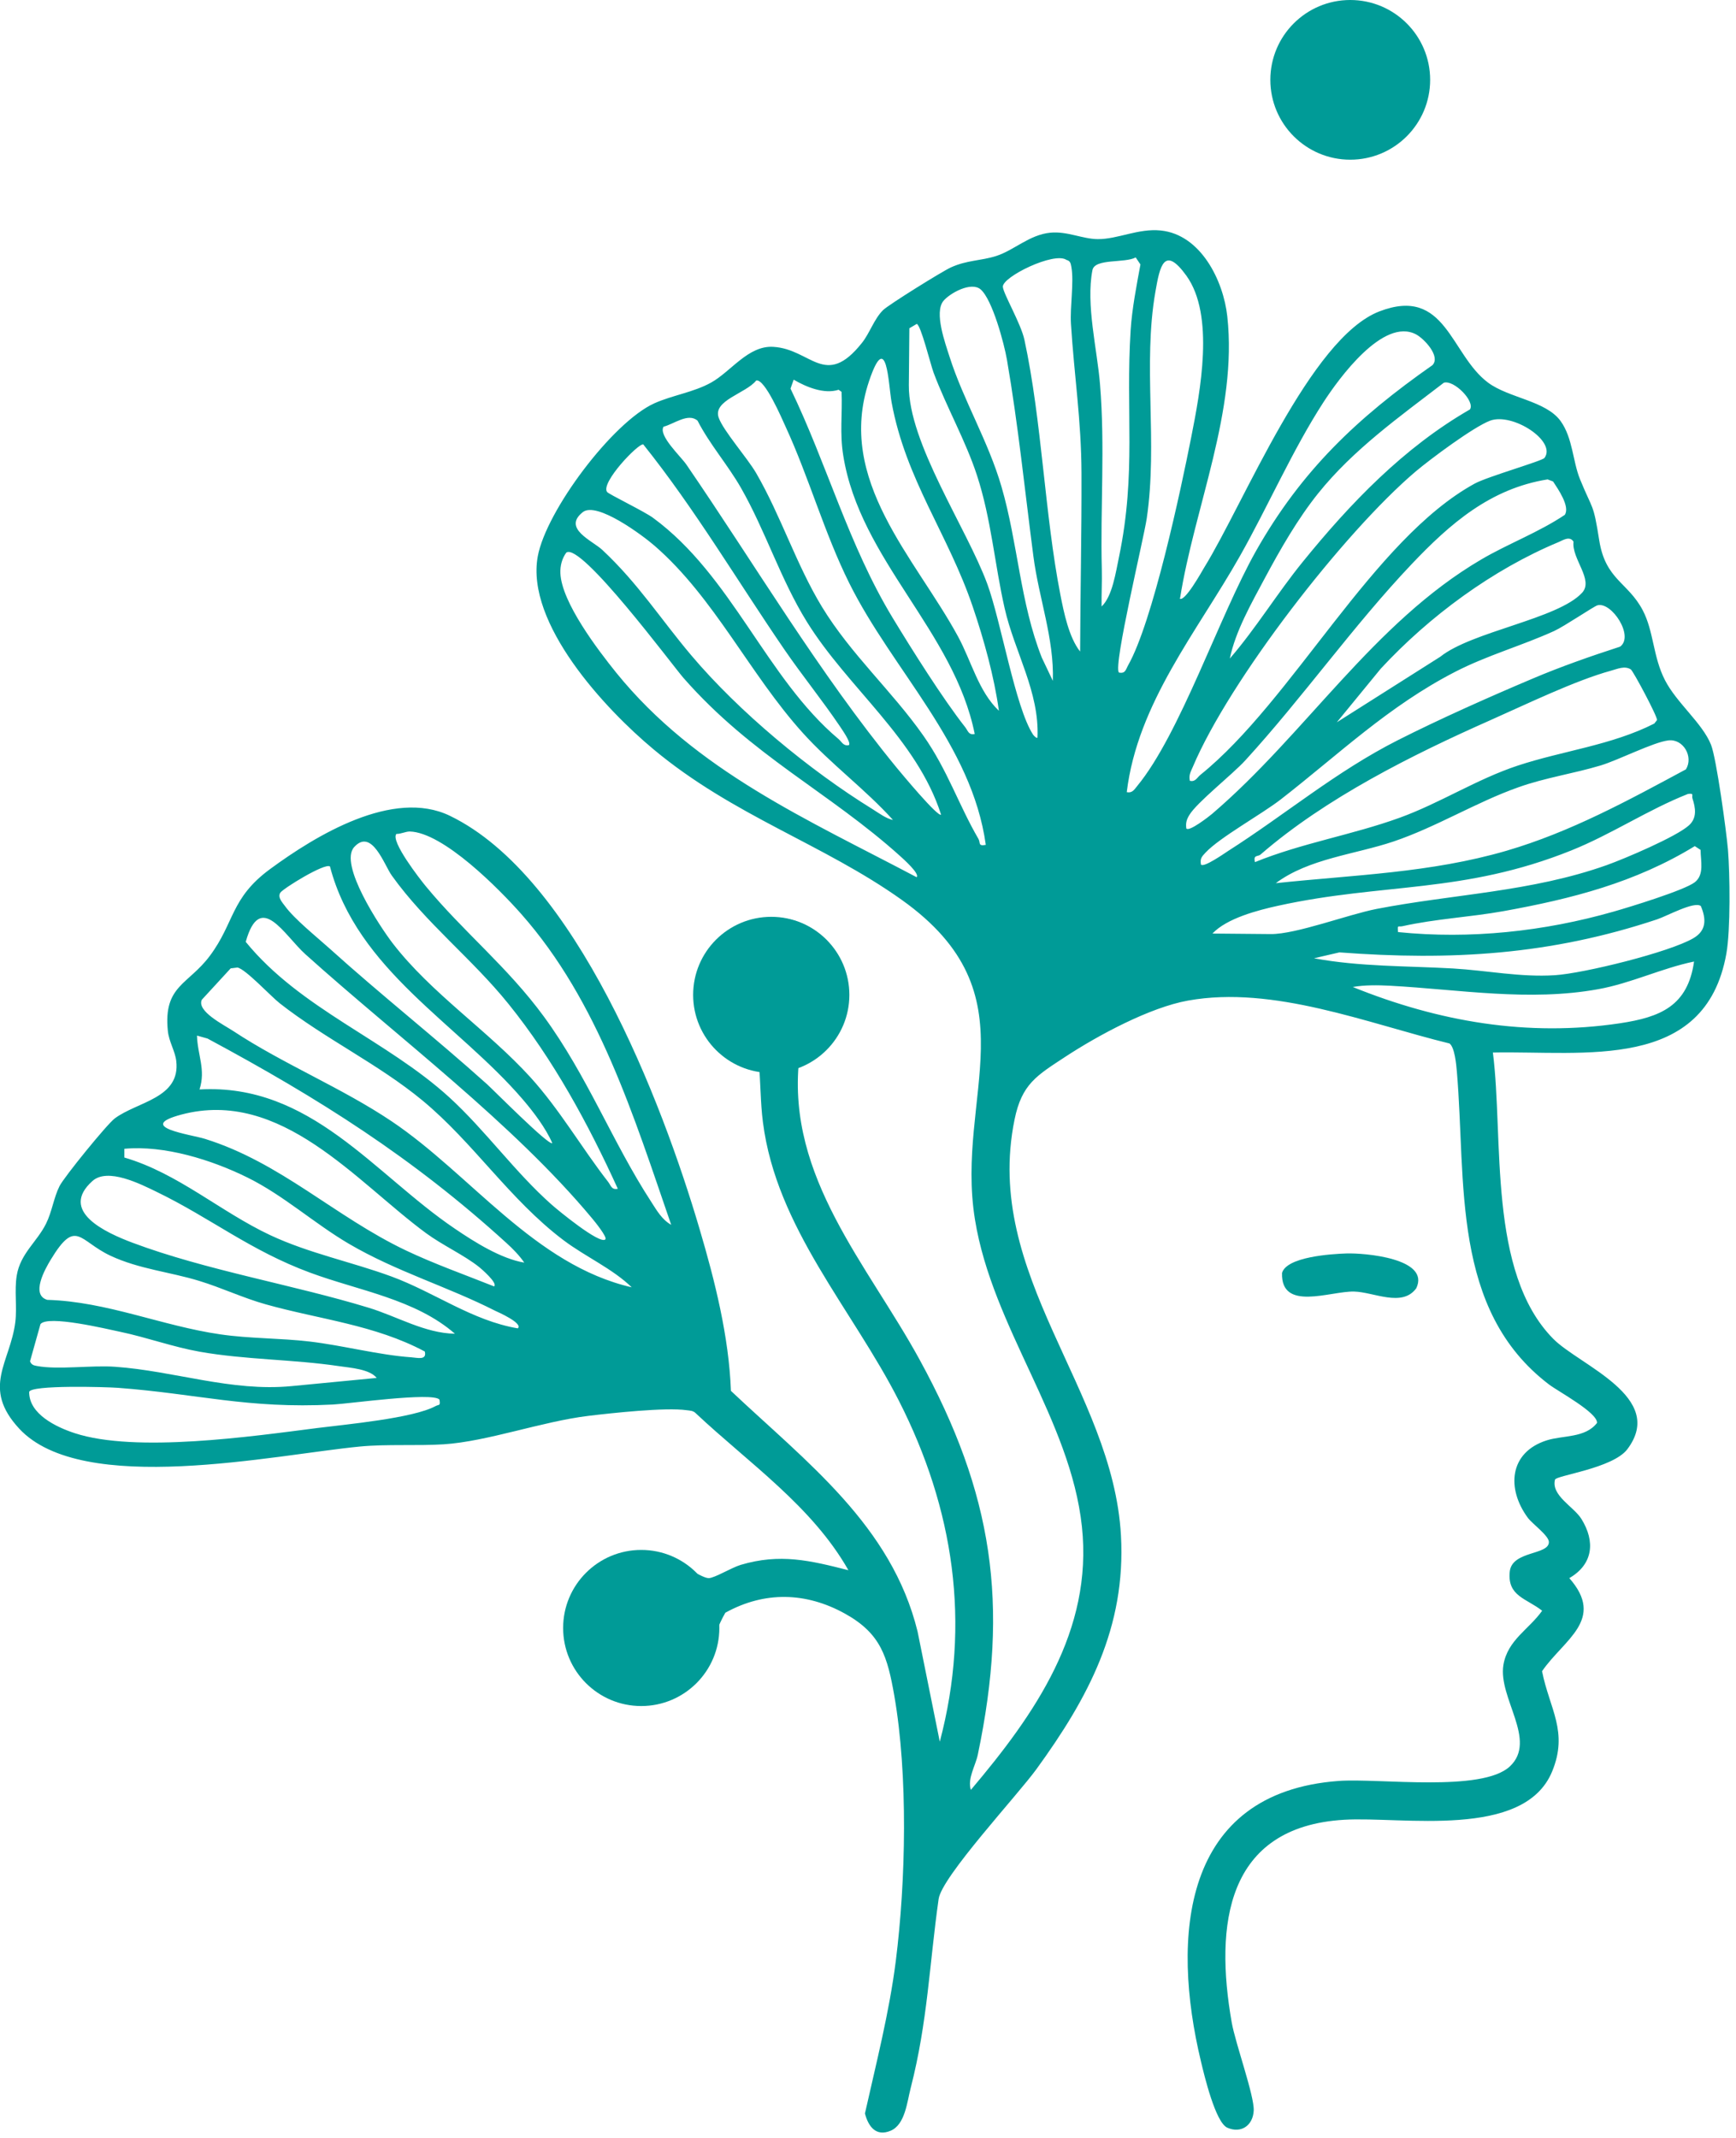 <svg width="238" height="293" viewBox="0 0 238 293" fill="none" xmlns="http://www.w3.org/2000/svg">
<g clip-path="url(#clip0_8203_72955)">
<path d="M161.69 81.998C162.325 82.762 164.851 78.177 165.082 77.802C170.581 68.906 179.615 46.341 189.112 42.678C198.233 39.175 198.825 48.576 204.006 52.44C206.849 54.559 211.93 54.92 213.95 57.703C215.624 60.024 215.61 63.21 216.606 65.661C218.395 70.045 218.424 68.819 219.247 74.038C220.098 79.46 223.172 79.777 225.207 83.627C226.737 86.525 226.607 90.014 228.267 93.229C229.869 96.344 233.391 99.112 234.574 102.068C235.325 103.957 236.681 113.934 236.898 116.457C237.172 119.846 237.258 127.43 236.681 130.688C233.795 146.924 217.169 143.997 204.67 144.256C206.171 156.022 203.92 174.347 212.94 183.489C216.548 187.137 228.498 191.476 223.1 198.628C221.109 201.252 213.33 202.218 213.185 202.795C212.637 204.972 215.74 206.486 216.793 208.159C218.742 211.273 218.41 214.402 215.148 216.291C220.156 221.986 214.369 224.725 211.41 229.051C212.435 234.227 215.061 237.327 212.781 242.82C208.913 252.12 192.2 248.934 184.277 249.41C168.041 250.376 166.525 263.857 168.863 277.18C169.368 280.063 171.981 287.244 171.88 289.277C171.779 291.31 170.148 292.449 168.257 291.612C166.641 290.891 165.111 284.49 164.649 282.543C160.55 265.501 161.965 245.675 183.527 244.089C189.054 243.686 203.169 245.675 206.994 242.1C210.818 238.524 205.363 232.728 206.113 228.186C206.691 224.769 209.62 223.312 211.424 220.76C209.274 219.059 206.647 218.785 206.979 215.425C207.268 212.499 212.348 213.176 212.348 211.345C212.348 210.48 210.097 208.865 209.476 208.043C206.517 204.049 206.893 199.061 212.031 197.417C214.282 196.696 217.327 197.114 218.944 195.023C219.059 193.625 213.633 190.712 212.377 189.761C198.897 179.524 201.019 161.962 199.734 146.895C199.648 145.871 199.431 143.535 198.724 143.016C187.481 140.262 174.579 135.028 162.888 137.133C157.635 138.071 150.549 141.892 146.06 144.833C142.134 147.414 140.085 148.553 139.089 153.455C134.731 174.823 152.569 190.381 153.68 210.451C154.373 223.024 149.206 232.684 142.091 242.474C139.508 246.036 129.116 257.21 128.683 260.267C127.413 269.206 127.182 277.093 124.859 286.148C124.354 288.094 124.094 291.194 122.102 292.03C120.111 292.867 119.057 291.483 118.581 289.666C120.125 282.759 121.915 275.824 122.809 268.774C124.195 257.801 124.498 243.282 122.607 232.41C121.669 227.09 120.789 223.903 115.853 221.164C110.499 218.194 104.812 218.064 99.443 221.034C97.553 224.264 97.235 228.243 92.574 228.936C81.432 230.608 80.566 213.219 91.852 214.229C93.815 214.402 96.254 216.334 97.192 216.291C98.029 216.247 100.295 214.849 101.551 214.474C106.934 212.873 111.047 213.868 116.315 215.209C111.336 206.428 102.633 200.502 95.388 193.697C95.041 193.336 94.609 193.336 94.161 193.279C91.246 192.861 83.856 193.668 80.638 194.057C74.259 194.836 66.826 197.561 60.837 197.95C57.344 198.181 53.029 197.907 49.377 198.253C37.644 199.378 11.29 205.145 2.631 195.802C-2.579 190.179 1.404 186.733 2.097 181.211C2.357 179.12 1.952 176.885 2.299 174.794C2.804 171.795 5.07 170.209 6.311 167.715C7.119 166.1 7.379 164.11 8.158 162.568C8.765 161.342 14.653 154.104 15.721 153.297C18.809 150.975 24.77 150.543 24.164 145.41C24.005 144.04 23.154 142.771 23.009 141.272C22.389 135.086 25.809 134.971 28.768 131.006C32.174 126.449 31.582 123.119 37.009 119.125C43.301 114.497 53.909 108.037 61.688 111.815C78.964 120.177 90.769 150.99 95.907 168.436C98.015 175.559 99.934 183.2 100.208 190.626C110.499 200.344 122.232 209.067 125.797 223.615L128.842 238.711C133.143 222.476 130.762 206.774 123.242 191.996C116.863 179.437 106.443 168.292 104.596 153.816C104.235 151.047 104.293 148.221 104.004 145.453C96.918 142.872 94.19 135.49 99.083 129.304C106.082 120.437 120.601 129.722 114.525 140.45C113.183 142.829 111.018 143.406 109.546 145.309C107.886 161.385 118.956 173.324 126.086 186.372C136.116 204.698 138.396 219.794 134.052 240.499C133.735 242.013 132.609 243.758 133.1 245.315C141.875 234.948 149.856 223.514 148.326 209.226C146.753 194.548 136.058 181.96 133.663 167.138C130.906 150.124 141.918 136.355 123.632 123.335C112.866 115.664 100.54 111.829 89.6 102.702C82.947 97.166 72.051 85.458 73.725 76.259C74.865 70.016 83.986 57.861 89.701 55.28C92.169 54.17 95.099 53.766 97.481 52.44C100.194 50.94 102.575 47.336 105.996 47.538C111.206 47.826 113.111 53.348 118.162 47.004C119.23 45.678 119.836 43.717 121.063 42.505C121.828 41.756 129.16 37.2 130.358 36.652C132.58 35.642 134.442 35.758 136.549 35.094C139.017 34.316 141.095 32.182 143.982 31.893C146.305 31.663 148.398 32.759 150.505 32.773C153.262 32.788 156.062 31.273 159.136 31.591C164.635 32.153 167.723 38.468 168.257 43.356C169.686 56.318 163.769 69.439 161.777 82.026L161.69 81.998ZM151.01 83.136C152.511 81.752 152.973 78.393 153.421 76.288C155.802 64.811 154.301 56.362 155.008 45.245C155.196 42.318 155.816 39.146 156.35 36.248L155.701 35.282C154.2 36.104 150.087 35.383 149.769 37.026C148.846 41.756 150.433 47.941 150.808 52.67C151.516 61.264 150.837 69.569 151.054 78.032C151.097 79.734 150.996 81.45 151.025 83.151L151.01 83.136ZM148.081 89.264C148.109 81.132 148.297 73 148.268 64.868C148.239 57.486 147.272 51.56 146.825 44.38C146.681 42.03 147.258 38.699 146.883 36.594C146.796 36.133 146.753 35.758 146.219 35.628C144.545 34.446 137.372 37.964 137.487 39.319C137.574 40.3 139.97 44.365 140.446 46.572C142.856 57.775 143.202 70.405 145.382 81.55C145.858 83.987 146.551 87.347 148.066 89.279L148.081 89.264ZM153.406 92.177C154.301 92.364 154.344 91.744 154.662 91.182C158.025 85.256 161.878 67.204 163.321 59.88C164.548 53.665 166.569 43.212 162.643 37.776C159.598 33.566 159.006 36.493 158.4 39.997C156.653 49.96 158.746 60.644 157.216 71.04C156.798 73.851 152.612 91.211 153.392 92.162L153.406 92.177ZM134.442 39.665C133.143 38.555 130.213 40.184 129.333 41.251C128.048 42.837 129.593 47.047 130.184 48.907C132.09 54.891 135.496 60.485 137.3 66.7C139.551 74.428 139.854 82.603 142.827 90.129L144.343 93.316C144.53 87.505 142.423 81.998 141.673 76.23C140.504 67.262 139.594 58.25 138.05 49.311C137.675 47.119 136.058 41.064 134.442 39.665ZM124.671 45L124.599 52.786C124.527 60.716 132.508 72.323 135.351 80.022C137.242 85.169 139.19 96.949 141.629 100.684C141.745 100.857 142.134 101.232 142.236 101.102C142.524 94.83 139.089 89.351 137.733 83.367C136.362 77.34 135.9 71.14 133.937 65.142C132.407 60.442 129.737 55.742 127.991 51.07C127.572 49.945 126.244 44.524 125.682 44.394L124.657 45H124.671ZM154.489 108.571C155.225 108.729 155.513 108.21 155.903 107.734C161.806 100.568 167.131 84.478 172.197 75.509C178.432 64.493 186.067 57.27 196.386 50.046C197.54 48.835 195.231 46.413 194.149 45.836C189.646 43.443 183.541 51.892 181.434 55.136C177.191 61.696 173.871 69.338 170.003 76.187C164.129 86.583 155.961 96.329 154.474 108.571H154.489ZM136.939 97.368C136.304 92.768 134.889 87.65 133.374 83.194C129.997 73.202 124.181 65.777 122.232 55.122C121.785 52.613 121.597 44.957 119.144 52.238C114.583 65.82 125.479 76.446 131.339 87.231C133.172 90.605 134.153 94.758 136.924 97.396L136.939 97.368ZM168.604 90.259C172.183 86.121 175.098 81.32 178.576 77.038C185.114 68.978 192.446 61.336 201.524 56.116C202.26 54.992 199.301 52.022 197.945 52.454C191.869 57.126 185.547 61.595 180.712 67.622C177.927 71.097 175.517 75.293 173.41 79.229C171.577 82.661 169.383 86.496 168.604 90.259ZM135.149 115.794C133.244 101.996 122.377 91.888 116.43 79.921C113.024 73.087 110.888 65.373 107.684 58.438C107.194 57.371 104.841 51.863 103.672 52.151C102.272 53.925 97.683 54.877 98.534 57.255C99.169 59.043 102.445 62.749 103.658 64.825C107.078 70.722 109.142 77.34 112.692 83.18C116.661 89.697 122.29 94.7 126.591 100.828C129.896 105.528 131.426 110.315 134.139 114.972C134.442 115.506 134.052 116.011 135.149 115.794ZM133.634 100.612C130.805 86.496 117.902 76.764 115.608 62.446C115.103 59.303 115.507 56.765 115.377 53.709L114.973 53.42C112.995 54.055 110.556 53.06 108.81 52.036L108.377 53.262C113.414 63.7 116.329 74.673 122.362 84.65C125.003 89.005 129.246 95.753 132.32 99.66C132.71 100.15 132.782 100.785 133.634 100.597V100.612ZM163.119 107.013C163.884 107.201 164.101 106.581 164.562 106.206C177.22 96.012 188.203 73.938 202.173 66.281C203.948 65.315 211.439 63.181 211.742 62.763C213.445 60.471 207.369 56.506 204.28 57.659C202 58.524 196.112 62.907 194.062 64.638C184.219 73 168.517 93.287 163.523 105.125C163.249 105.759 162.96 106.22 163.119 106.985V107.013ZM129.015 111.642C125.696 101.26 116.257 94.311 110.614 85.213C107.006 79.388 104.957 72.77 101.579 66.858C99.761 63.686 97.307 60.918 95.633 57.659C94.349 56.535 92.371 58.135 90.972 58.481C90.221 59.678 93.324 62.547 94.089 63.657C103.614 77.542 112.231 92.177 122.939 105.226C123.43 105.817 128.64 112.118 129.03 111.642H129.015ZM116.387 102.111C116.719 101.78 115.406 99.948 115.117 99.501C112.736 95.983 109.979 92.581 107.554 89.048C101.118 79.662 95.287 69.771 88.186 60.903C87.493 60.759 82.327 66.152 83.221 67.421C83.423 67.723 88.388 70.117 89.543 70.982C100.382 78.941 105.029 92.927 114.958 101.289C115.42 101.679 115.608 102.284 116.387 102.126V102.111ZM162.657 113.559C163.047 114.006 165.717 111.93 166.164 111.555C178.98 100.612 188.275 85.371 203.054 76.692C206.705 74.543 210.963 72.957 214.527 70.564C215.278 69.425 213.604 67.031 212.925 65.993L212.175 65.705C204.309 66.959 198.782 71.789 193.514 77.34C185.547 85.732 178.576 95.637 170.725 104.216C168.979 106.134 164.072 109.984 163.047 111.714C162.657 112.363 162.542 112.81 162.643 113.574L162.657 113.559ZM122.449 112.406C118.581 108.124 113.905 104.721 110.037 100.424C102.777 92.379 97.928 81.911 89.759 74.817C88.143 73.404 81.821 68.689 79.902 70.189C77.073 72.424 81.186 74.082 82.572 75.365C87.508 79.979 90.539 84.809 94.767 89.812C101.32 97.569 110.96 105.557 119.634 110.906C120.486 111.44 121.496 112.204 122.463 112.391L122.449 112.406ZM183.296 98.982L197.454 90.014C201.798 86.539 213.575 84.838 216.894 81.248C218.54 79.474 215.437 76.576 215.725 74.24C215.206 73.418 214.311 74.024 213.705 74.284C204.627 78.061 195.953 84.463 189.3 91.643L183.296 98.968V98.982ZM125.667 120.221C126.143 119.759 123.791 117.683 123.43 117.351C113.602 108.499 103.109 103.64 93.699 92.912C92.184 91.182 79.628 74.255 77.636 75.74C77.044 76.547 76.784 77.557 76.828 78.566C76.987 82.545 81.966 89.077 84.491 92.206C95.402 105.673 110.715 112.319 125.682 120.235L125.667 120.221ZM164.663 118.505C165.053 118.923 167.824 116.991 168.329 116.659C176.224 111.627 183.137 105.759 191.609 101.462C197.367 98.55 204.165 95.522 210.14 92.999C214.051 91.341 218.063 89.942 222.104 88.63C224.082 87.217 220.95 82.43 219.001 82.963C218.525 83.093 214.441 85.862 213.07 86.482C208.639 88.5 203.891 89.812 199.474 92.09C190.368 96.776 183.527 103.394 175.589 109.565C172.904 111.642 167.218 114.771 165.27 116.861C164.75 117.424 164.505 117.654 164.649 118.505H164.663ZM172.053 118.159C178.461 115.549 185.417 114.424 191.897 112.074C197.425 110.07 202.448 106.797 208.062 104.937C214.253 102.89 220.907 102.154 226.795 99.17L227.17 98.694C227.286 98.29 223.908 91.961 223.577 91.744C222.725 91.211 221.729 91.687 220.878 91.917C215.971 93.258 209.173 96.56 204.353 98.694C193.615 103.452 181.751 109.378 172.832 117.106C172.443 117.452 171.793 117.106 172.053 118.159ZM231.139 105.427C232.193 103.74 230.793 101.232 228.729 101.477C226.665 101.722 221.888 104.173 219.449 104.908C215.711 106.033 211.857 106.581 208.148 107.907C202.361 109.955 196.934 113.343 191.046 115.333C185.778 117.106 179.428 117.669 174.91 121.043C185.663 119.903 196.083 119.644 206.532 116.602C215.307 114.035 223.158 109.739 231.139 105.442V105.427ZM166.222 127.949L174.218 128.021C177.681 128.05 184.811 125.339 188.722 124.575C199.301 122.528 209.895 122.254 220.257 118.577C222.725 117.697 229.826 114.684 231.558 113.112C232.683 112.089 232.452 110.719 232.034 109.436C231.89 109.018 232.323 108.686 231.413 108.816C225.929 110.979 220.95 114.338 215.422 116.558C200.629 122.499 189.617 120.985 175.271 124.128C172.428 124.748 168.185 125.858 166.222 127.949ZM92.025 167.888C86.902 153.037 82.052 137.249 71.473 125.282C68.457 121.864 60.779 114.078 56.175 113.963C55.598 113.963 54.963 114.309 54.342 114.295C53.491 115.261 57.575 120.495 58.383 121.475C63.521 127.704 69.568 132.505 74.562 139.325C80.537 147.486 83.957 156.541 89.269 164.702C90.034 165.884 90.741 167.153 92.025 167.874V167.888ZM191.667 127.747C201.553 128.756 211.713 127.661 221.239 124.936C223.418 124.316 230.865 122.037 232.337 120.927C233.694 119.889 233.145 117.971 233.145 116.486L232.351 115.967C224.168 120.97 215.466 123.191 206.128 124.878C201.553 125.7 196.804 125.93 192.287 126.94C191.652 127.084 191.58 126.666 191.667 127.747ZM84.694 162.914C80.652 154.046 75.861 145.208 69.713 137.595C64.719 131.395 58.34 126.478 53.707 119.99C52.682 118.563 50.979 113.458 48.569 116.083C46.39 118.433 52.134 127.055 53.808 129.247C59.105 136.139 66.87 141.214 72.729 147.659C76.756 152.1 79.729 157.305 83.38 161.991C83.755 162.481 83.842 163.115 84.694 162.928V162.914ZM45.235 118.75C44.514 118.245 38.813 121.778 38.438 122.34C38.019 122.989 38.726 123.71 39.073 124.186C40.357 125.959 43.417 128.41 45.163 129.982C52.206 136.34 59.711 142.252 66.768 148.596C67.548 149.288 75.284 157.103 75.716 156.67C74.822 154.609 73.133 152.388 71.675 150.687C62.742 140.262 48.973 132.981 45.235 118.75ZM180.149 131.337C186.413 132.505 192.85 132.375 199.215 132.736C203.862 133.01 208.466 133.961 213.156 133.659C217.096 133.414 228.873 130.515 232.164 128.583C233.953 127.531 233.939 125.974 233.174 124.171C232.25 123.494 228.498 125.57 227.185 126.002C212.565 130.876 198.969 131.683 183.628 130.53L180.149 131.337ZM82.99 169.863C83.308 169.589 81.49 167.354 81.172 166.98C70.261 153.888 54.602 142.238 41.873 130.789C38.943 128.151 35.667 122.009 33.689 129.088C41.223 138.33 52.942 142.497 61.616 150.413C66.552 154.926 70.622 160.679 75.63 165.105C76.539 165.913 82.197 170.555 82.976 169.878L82.99 169.863ZM232.25 131.784C227.791 132.707 223.605 134.769 219.102 135.576C209.62 137.292 200.081 135.62 190.598 135.101C188.924 135.014 187.091 134.985 185.461 135.274C197.237 140.032 209.404 142.137 222.076 140.248C227.632 139.412 231.384 137.883 232.25 131.784ZM86.627 176.452C83.972 173.872 80.306 172.271 77.275 169.993C69.843 164.384 64.95 156.642 57.907 150.817C51.845 145.813 44.615 142.411 38.351 137.508C37.153 136.571 33.617 132.765 32.549 132.606L31.625 132.721L27.671 137.018C26.935 138.59 30.644 140.435 31.986 141.315C38.871 145.857 46.881 149.101 53.721 153.7C64.604 161.025 73.306 173.381 86.627 176.438V176.452ZM71.877 173.05C71.214 172.084 70.319 171.161 69.438 170.368C56.608 158.675 43.72 150.543 28.45 142.339L27.007 141.935C27.079 144.602 28.234 146.592 27.354 149.317C42.58 148.452 51.282 160.909 62.352 168.393C65.065 170.238 68.688 172.516 71.877 173.05ZM67.75 176.294C68.24 175.847 66.047 173.944 65.686 173.655C63.622 172.012 60.692 170.685 58.412 169.013C48.843 161.976 38.524 149.13 24.857 152.763C18.434 154.479 26.199 155.488 28.119 156.094C38.495 159.338 45.885 166.72 55.612 171.363C59.523 173.223 63.723 174.708 67.735 176.308L67.75 176.294ZM70.983 182.061C71.776 181.355 68.197 179.798 67.865 179.639C61.299 176.308 54.328 174.275 47.833 170.469C43.07 167.672 38.885 163.836 33.92 161.385C28.956 158.934 22.519 156.944 17.049 157.449V158.646C24.395 160.794 30.226 166.086 37.052 169.287C42.378 171.781 48.165 172.934 53.635 174.939C59.596 177.13 64.705 180.994 70.997 182.061H70.983ZM62.367 182.797C56.94 178.053 49.147 176.885 42.536 174.434C34.353 171.42 28.869 166.936 21.523 163.375C19.214 162.25 14.768 160.001 12.676 161.861C8.043 166.014 14.494 168.941 18.174 170.325C28.205 174.088 40.242 176.092 50.503 179.221C54.458 180.418 58.21 182.725 62.367 182.797ZM58.239 185.233C51.383 181.571 43.749 180.821 36.46 178.774C33.357 177.909 30.399 176.496 27.325 175.559C23.298 174.319 19.069 173.944 15.129 172.098C10.814 170.065 10.424 166.936 6.975 172.617C6.181 173.915 4.175 177.476 6.484 178.154C14.653 178.385 22.216 181.73 30.211 182.883C34.267 183.474 38.394 183.388 42.45 183.864C46.982 184.397 51.99 185.724 56.392 186.026C57.229 186.084 58.542 186.473 58.239 185.233ZM51.643 188.852C50.647 187.627 48.021 187.468 46.477 187.237C40.169 186.3 33.675 186.372 27.382 185.262C23.717 184.613 20.137 183.301 16.5 182.537C14.639 182.148 6.528 180.187 5.546 181.485L4.117 186.574C4.291 187.05 4.637 187.151 5.099 187.223C7.971 187.757 12.56 187.093 15.764 187.324C23.846 187.886 31.727 190.77 39.953 189.977L51.658 188.852H51.643ZM60.231 191.808C59.22 190.784 47.891 192.385 45.654 192.5C33.935 193.106 27.022 191.015 16.14 190.208C14.581 190.092 4.218 189.79 4.002 190.77C3.959 193.812 7.725 195.6 10.237 196.422C18.593 199.161 34.512 196.869 43.532 195.715C47.4 195.225 56.623 194.389 59.711 192.716C60.187 192.457 60.404 192.745 60.245 191.808H60.231Z" fill="#009B97"/>
<path d="M184.58 171.795C187.019 171.709 196.14 172.459 194.163 176.568C192.229 179.221 188.332 177.073 185.633 177.015C182.372 176.943 175.588 179.798 175.762 174.463C176.397 172.257 182.458 171.867 184.565 171.795H184.58Z" fill="#009B97"/>
<path d="M105.736 147.053C111.65 147.053 116.445 142.264 116.445 136.355C116.445 130.446 111.65 125.656 105.736 125.656C99.821 125.656 95.027 130.446 95.027 136.355C95.027 142.264 99.821 147.053 105.736 147.053Z" fill="#009B97"/>
<path d="M185.114 21.887C191.164 21.887 196.068 16.988 196.068 10.944C196.068 4.9 191.164 0 185.114 0C179.064 0 174.16 4.9 174.16 10.944C174.16 16.988 179.064 21.887 185.114 21.887Z" fill="#009B97"/>
<path d="M87.912 233.823C93.826 233.823 98.62 229.034 98.62 223.125C98.62 217.216 93.826 212.426 87.912 212.426C81.997 212.426 77.203 217.216 77.203 223.125C77.203 229.034 81.997 233.823 87.912 233.823Z" fill="#009B97"/>
</g>
<defs>
<clipPath id="clip0_8203_72955">
<rect width="237.182" height="292.276" fill="white" transform="matrix(-1 0 0 1 237.182 0)"/>
</clipPath>
</defs>
</svg>
